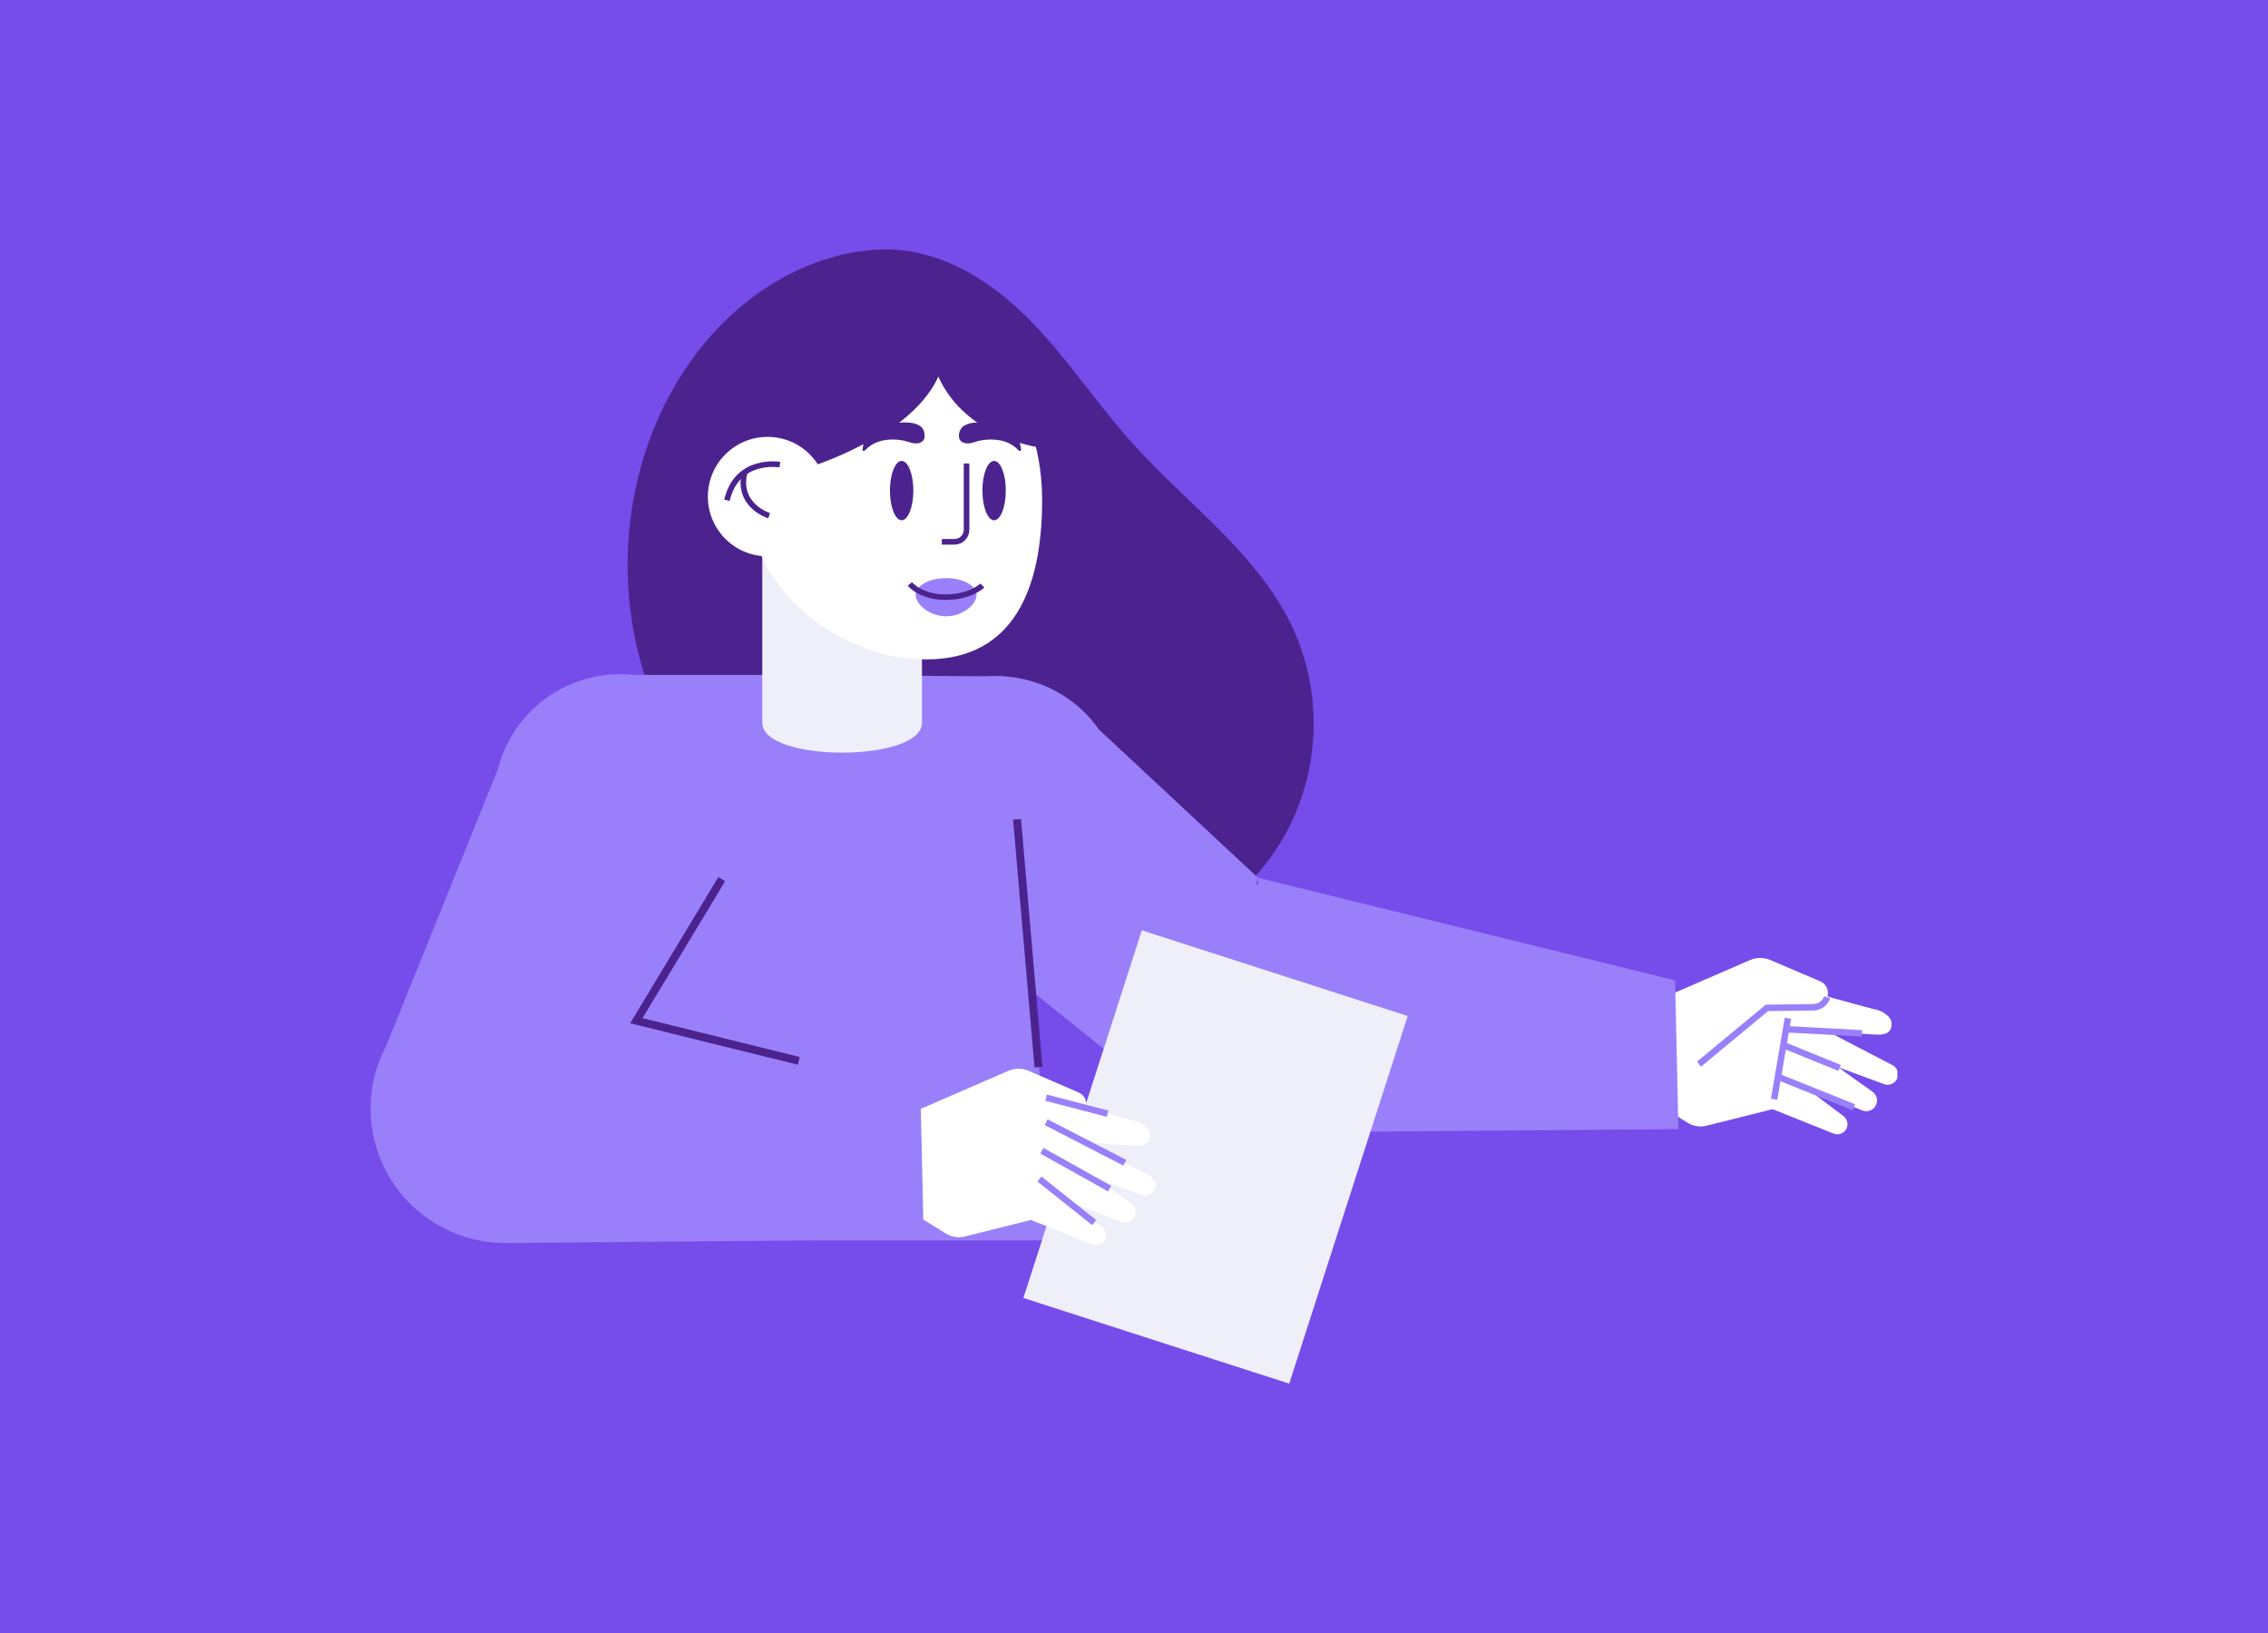 <?xml version="1.0" encoding="UTF-8"?><svg xmlns="http://www.w3.org/2000/svg" xmlns:xlink="http://www.w3.org/1999/xlink" viewBox="0 0 1500 1080"><defs><style>.cls-1,.cls-2,.cls-3,.cls-4{fill:none;}.cls-2{stroke-width:3.7px;}.cls-2,.cls-3{stroke:#4c238e;}.cls-2,.cls-3,.cls-4{stroke-miterlimit:10;}.cls-5{clip-path:url(#clippath);}.cls-6{fill:#fff;}.cls-7{fill:#efeffa;}.cls-8{fill:#9980fa;}.cls-9{fill:#4c238e;}.cls-10{fill:#764dea;}.cls-3{stroke-width:5.26px;}.cls-4{stroke:#9980fa;stroke-width:4.26px;}</style><clipPath id="clippath"><rect class="cls-1" x="245.09" y="164.95" width="1009.81" height="750.11"/></clipPath></defs><g id="Purple_background"><rect class="cls-10" width="1500" height="1080"/></g><g id="Illustrations"><g class="cls-5"><g><path class="cls-6" d="M1208.64,659.01c.56-1.93,.41-4-.44-5.83-.85-1.83-2.34-3.28-4.18-4.09l-33.01-14.1c-2.16-.95-4.49-1.44-6.85-1.44s-4.69,.49-6.85,1.44l-73.47,31.9-1.37,54.78,33.61,20.84c1.87,1.16,3.95,1.93,6.13,2.27,2.18,.34,4.4,.23,6.53-.31l43.67-10.92,40.34,16.17c1.51,.59,3.18,.61,4.7,.07,1.52-.55,2.8-1.62,3.59-3.04,.79-1.41,1.04-3.06,.71-4.64-.33-1.58-1.23-2.99-2.52-3.97l-23.91-18.02,36.46,14.29c1.54,.61,3.24,.66,4.81,.14,1.57-.52,2.91-1.58,3.77-2.99,.95-1.53,1.28-3.36,.93-5.13-.35-1.77-1.36-3.33-2.82-4.38l-22.91-16.32,30.09,11.1c1.67,.74,3.56,.79,5.27,.13,1.7-.65,3.08-1.96,3.82-3.63s.79-3.56,.13-5.27c-.65-1.7-1.96-3.08-3.63-3.82l-42.3-21.98,17.8,1.11,12.33,.78c3.7,.22,8.92,.59,11.1-3.11,.66-1.25,.97-2.66,.88-4.07-.09-1.41-.57-2.77-1.39-3.92-2.69-3.04-6.35-5.04-10.36-5.66-4.59-1.29-9.25-2.33-13.88-3.7-2.59-.67-5.18-1.44-7.74-2.15-2.55-.7-5.44-1.29-7.99-2.26l-1.04-.26Z"/><path class="cls-4" d="M1208.46,659.56c-.66,1.92-1.89,3.58-3.54,4.77-1.64,1.19-3.62,1.83-5.64,1.86l-30.68,.37-44.93,37.23"/><path class="cls-4" d="M1231.48,683.4l-50.19-2.7"/><path class="cls-4" d="M1216.64,706.27l-36.94-14.99"/><path class="cls-4" d="M1226.08,732.29l-51.41-20.65"/><path class="cls-4" d="M1173.37,727l9.1-53.55"/><path class="cls-9" d="M604.4,166.72c33.01,6.18,61.48,27.83,84.13,52.78s40.71,52.3,63.25,76.72c36.38,39.53,82.46,72.47,104.37,121.51,8.83,20.28,13.14,42.24,12.64,64.35-.51,22.11-5.82,43.85-15.56,63.71-24.21,48.82-74.58,82.02-128.21,91.64-53.63,9.62-109.81-2.74-157.93-27.91-68.25-35.53-123.21-98.23-143.57-172.4-20.36-74.17-3.7-158.89,47.6-216.15,27.24-30.5,66.36-53.19,107.93-55.81,8.48-.55,17-.03,25.35,1.55h0Z"/><path class="cls-8" d="M664.5,447.38l-135.24-1h-129.02l-38.86,373.96h335.8l-32.68-372.96Z"/><path class="cls-8" d="M1110.08,746.73l-2.22-98.34-275.81-67.88v4.44h-1.48l1.48-4.4-105.15-97.97c-6.49-9.28-14.81-17.13-24.45-23.08-9.64-5.94-20.39-9.85-31.59-11.49-11.21-1.64-22.63-.96-33.56,1.98-10.93,2.94-21.15,8.09-30.02,15.13s-16.21,15.81-21.56,25.79c-5.35,9.98-8.61,20.95-9.56,32.23-.96,11.28,.4,22.64,4,33.38,3.6,10.74,9.35,20.63,16.91,29.06l-.81,.63,7.4,5.96c2.05,1.84,4.2,3.57,6.44,5.18l171.14,137.57v-.3c14.9,10.25,32.76,15.31,50.82,14.4h0l278.03-2.29Z"/><path class="cls-3" d="M672.65,541.87l14.18,163.92"/><path class="cls-7" d="M931.01,671.94l-175.82-56.65-78.35,243.14,175.82,56.65,78.35-243.14Z"/><path class="cls-7" d="M504.17,478.03c0,26.32,105.59,26.32,105.59,0v-160.63h-105.59v160.63Z"/><path class="cls-6" d="M495.47,330.87c0,58.11,59.22,105.22,117.18,105.22s76.58-47.12,76.58-105.22-30.42-105.22-88.53-105.22c-27.91,0-54.67,11.09-74.4,30.82-19.73,19.73-30.82,46.5-30.82,74.4Z"/><path class="cls-9" d="M657.47,344.08c4.27,0,7.74-8.78,7.74-19.62s-3.46-19.62-7.74-19.62-7.74,8.78-7.74,19.62,3.46,19.62,7.74,19.62Z"/><path class="cls-9" d="M596.33,344.08c4.27,0,7.74-8.78,7.74-19.62s-3.46-19.62-7.74-19.62-7.74,8.78-7.74,19.62,3.46,19.62,7.74,19.62Z"/><path class="cls-2" d="M639.26,306.51v43.86c0,2.11-.84,4.13-2.33,5.63-1.49,1.49-3.52,2.33-5.63,2.33h-8.4"/><path class="cls-9" d="M665.87,226.87l-89.05-31.35-78.39,41.23-10.14,71.65,25.91,1.41,14.21,1.33c14.26-4.22,28.08-9.8,41.27-16.66h0c41.49-19.36,50.85-45.45,50.85-45.45,18.51,40.71,66.62,46.82,66.62,46.82l13.17-54.26-25.09-11.1-9.36-3.63Z"/><path class="cls-6" d="M507.65,367.92c21.81,0,39.49-17.68,39.49-39.49s-17.68-39.49-39.49-39.49-39.49,17.68-39.49,39.49,17.68,39.49,39.49,39.49Z"/><path class="cls-2" d="M515.79,307.29s-28.31-4.96-35.01,23.58"/><path class="cls-2" d="M508.69,341.08s-21.62-6.62-16.17-28.79"/><path class="cls-8" d="M645.89,393.45c0-6.18-9.03-11.1-20.14-11.1s-20.17,5-20.17,11.1,9.03,14.14,20.17,14.14,20.14-7.96,20.14-14.14Z"/><path class="cls-2" d="M601.77,386.2s6.92,8.73,23.61,8.73,24.32-7.7,24.32-7.7"/><path class="cls-9" d="M607.81,281.35c.69,.32,1.32,.77,1.85,1.33,1.16,1.38,1.81,3.12,1.85,4.92,.11,.95,0,1.91-.33,2.81-.34,.68-.83,1.27-1.43,1.72-.6,.46-1.3,.77-2.05,.91-3.7,.89-7.18-1.19-10.73-1.78-4.26-.78-8.62-.78-12.88,0-3.63,.71-7.03,2.28-9.92,4.59-.81,.7-2,2.33-3.15,2.44-1.15,.11,0-3.7,0-4.44,.75-2.19,2.02-4.16,3.7-5.74,3.8-3.3,8.25-5.77,13.07-7.22,4.82-1.46,9.89-1.87,14.88-1.22,1.8,.22,3.55,.79,5.14,1.67h0Z"/><path class="cls-9" d="M638.04,281.35c-.68,.33-1.29,.78-1.81,1.33-1.21,1.36-1.92,3.1-2,4.92-.11,.95,0,1.92,.33,2.81,.35,.67,.84,1.25,1.44,1.71s1.3,.77,2.04,.92c3.7,.89,7.18-1.19,10.77-1.78,4.24-.78,8.6-.78,12.84,0,3.64,.7,7.06,2.28,9.96,4.59,.81,.7,1.96,2.33,3.15,2.44,1.18,.11,0-3.7,0-4.44-.73-2.19-2.01-4.16-3.7-5.74-3.79-3.3-8.23-5.76-13.05-7.22-4.81-1.45-9.88-1.87-14.86-1.22-1.79,.24-3.52,.8-5.11,1.67h0Z"/><path class="cls-6" d="M718.06,732.48c.57-1.93,.42-4.01-.43-5.84-.85-1.83-2.34-3.28-4.19-4.08l-33.01-14.32c-2.16-.93-4.48-1.42-6.83-1.42s-4.67,.48-6.83,1.42l-73.47,31.94-1.37,54.74,33.61,20.87c1.87,1.15,3.96,1.92,6.13,2.26,2.17,.34,4.39,.24,6.53-.3l43.64-10.92,40.34,16.17c1.52,.65,3.23,.72,4.79,.19,1.57-.53,2.88-1.63,3.69-3.07,.81-1.44,1.05-3.13,.69-4.75s-1.31-3.04-2.66-3.99l-23.91-17.69,36.42,14.29c1.61,.67,3.42,.71,5.06,.13,1.65-.59,3.02-1.76,3.85-3.29,.83-1.53,1.07-3.32,.66-5.02-.41-1.7-1.43-3.18-2.87-4.17l-22.91-16.29,30.13,10.92c1.63,.53,3.4,.44,4.96-.26,1.56-.7,2.82-1.95,3.51-3.51s.79-3.33,.25-4.96c-.53-1.63-1.65-3-3.14-3.85l-42.34-21.98,17.8,1.11,12.32,.78c3.7,.22,8.96,.56,11.1-3.11,.65-1.25,.94-2.66,.85-4.07-.09-1.41-.56-2.76-1.37-3.92-2.72-3.03-6.39-5.04-10.4-5.7-4.59-1.29-9.25-2.3-13.84-3.52-2.59-.67-5.18-1.44-7.77-2.18-2.69-.62-5.34-1.37-7.96-2.26l-1.04-.33Z"/><path class="cls-4" d="M743.97,769.01l-52.07-26.83"/><path class="cls-4" d="M733.9,786.1l-44.78-25.02"/><path class="cls-4" d="M723.68,808.57l-36.2-28.8"/><path class="cls-4" d="M691.89,725.96l40.6,10.58"/><path class="cls-8" d="M334.62,822.12l276.32-2.52-2.22-98.3-187.87-46.23,54.11-92.71-.56-.37c7.3-8.9,12.67-19.22,15.78-30.31,3.11-11.08,3.88-22.69,2.28-34.09-1.6-11.4-5.55-22.34-11.6-32.14-6.05-9.8-14.06-18.23-23.53-24.78-9.47-6.54-20.2-11.05-31.5-13.24-11.3-2.19-22.94-2.01-34.17,.52-11.23,2.54-21.81,7.37-31.08,14.2-9.27,6.83-17.02,15.51-22.76,25.49-3.74,6.55-6.58,13.57-8.44,20.87l-74.02,183.35c-2.68,5.06-4.89,10.37-6.59,15.84h0c-3.92,13.2-4.73,27.13-2.36,40.69,2.37,13.56,7.86,26.39,16.02,37.47,8.17,11.08,18.8,20.12,31.05,26.4,12.25,6.28,25.79,9.63,39.56,9.8h1.55v.04Z"/><path class="cls-3" d="M528.27,701.61l-107.41-26.57,56.48-93.6"/></g></g></g></svg>